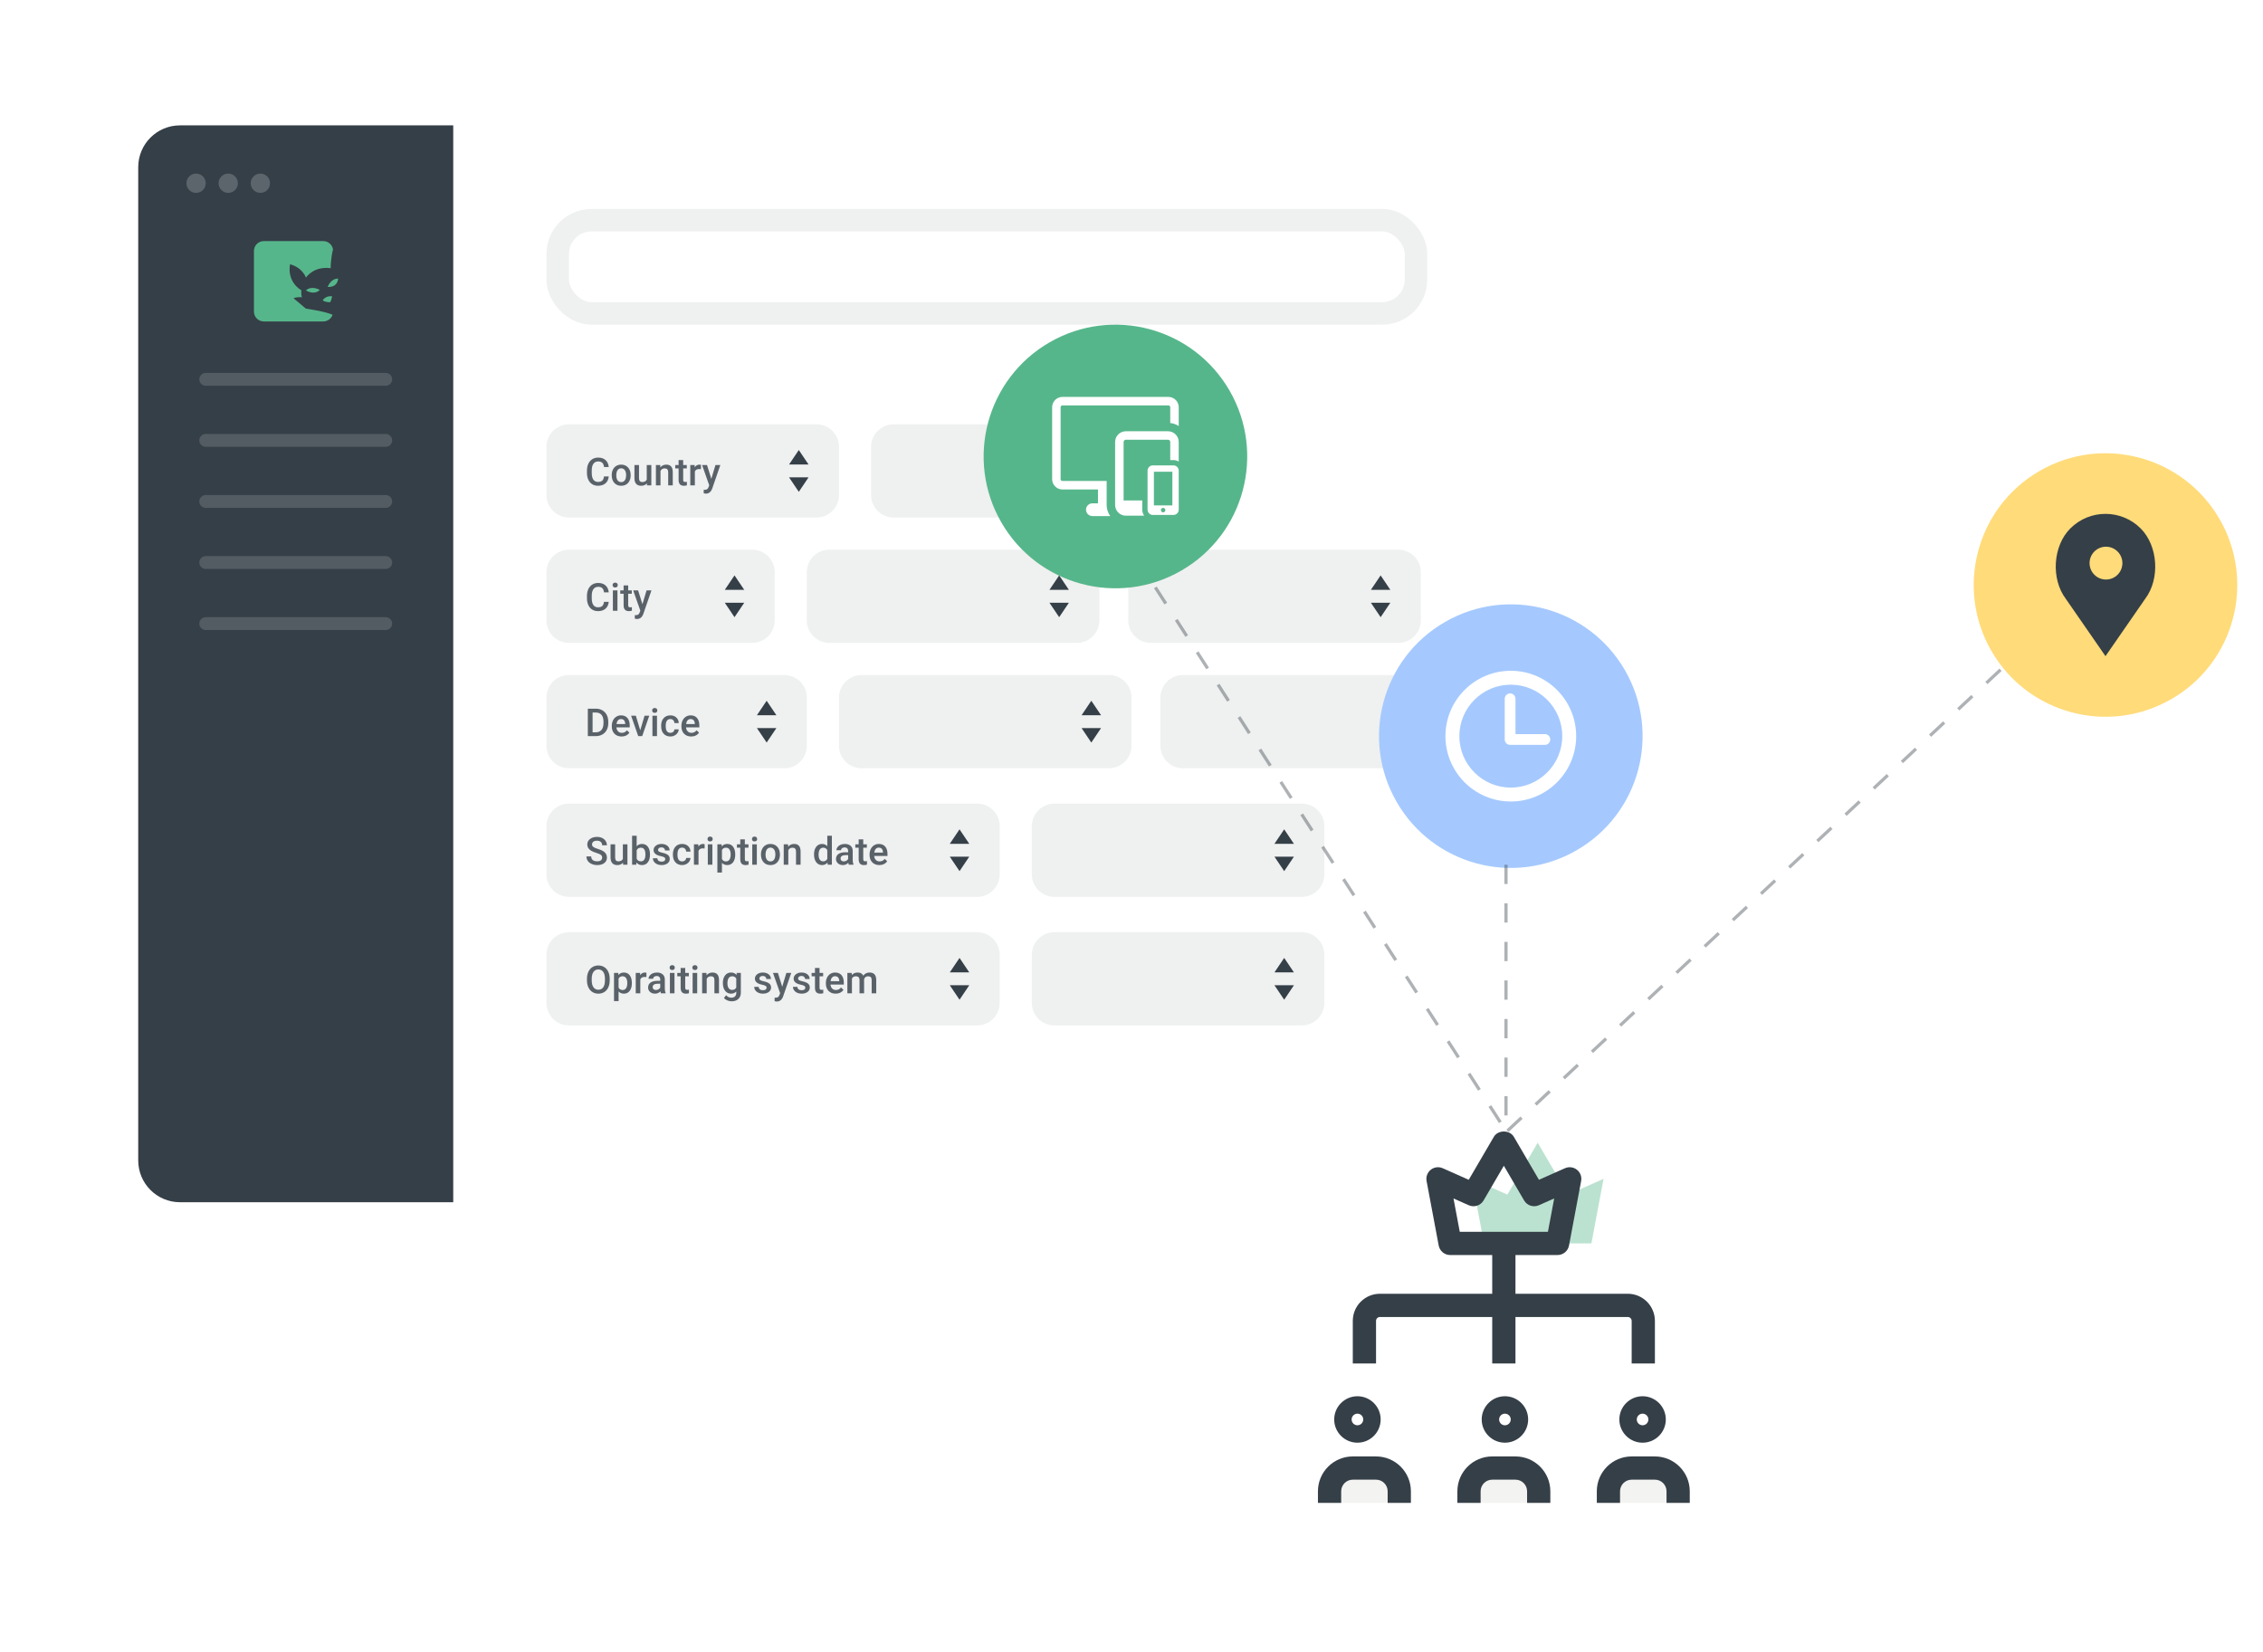<svg width="704" height="514" viewBox="0 0 704 514" fill="none" xmlns="http://www.w3.org/2000/svg">
<g filter="url(#filter0_d)">
<path d="M43 52C43 44.82 48.82 39 56 39H456C463.18 39 469 44.82 469 52V361C469 368.18 463.18 374 456 374H56C48.82 374 43 368.18 43 361V52Z" fill="white"/>
</g>
<path d="M43 52C43 44.82 48.82 39 56 39H141V374H56C48.82 374 43 368.18 43 361V52Z" fill="#353F47"/>
<path fill-rule="evenodd" clip-rule="evenodd" d="M62 118C62 116.895 62.895 116 64 116H120C121.105 116 122 116.895 122 118C122 119.105 121.105 120 120 120H64C62.895 120 62 119.105 62 118ZM62 137C62 135.895 62.895 135 64 135H120C121.105 135 122 135.895 122 137C122 138.105 121.105 139 120 139H64C62.895 139 62 138.105 62 137ZM64 154C62.895 154 62 154.895 62 156C62 157.105 62.895 158 64 158H120C121.105 158 122 157.105 122 156C122 154.895 121.105 154 120 154H64ZM62 175C62 173.895 62.895 173 64 173H120C121.105 173 122 173.895 122 175C122 176.105 121.105 177 120 177H64C62.895 177 62 176.105 62 175ZM64 192C62.895 192 62 192.895 62 194C62 195.105 62.895 196 64 196H120C121.105 196 122 195.105 122 194C122 192.895 121.105 192 120 192H64Z" fill="white" fill-opacity="0.15"/>
<path fill-rule="evenodd" clip-rule="evenodd" d="M64 57C64 58.657 62.657 60 61 60C59.343 60 58 58.657 58 57C58 55.343 59.343 54 61 54C62.657 54 64 55.343 64 57ZM74 57C74 58.657 72.657 60 71 60C69.343 60 68 58.657 68 57C68 55.343 69.343 54 71 54C72.657 54 74 55.343 74 57ZM81 60C82.657 60 84 58.657 84 57C84 55.343 82.657 54 81 54C79.343 54 78 55.343 78 57C78 58.657 79.343 60 81 60Z" fill="white" fill-opacity="0.2"/>
<rect x="177" y="72" width="260" height="22" rx="7" fill="white"/>
<rect x="173.5" y="68.5" width="267" height="29" rx="10.5" stroke="#353F47" stroke-opacity="0.08" stroke-width="7"/>
<path d="M170 139C170 135.134 173.134 132 177 132H254C257.866 132 261 135.134 261 139V154C261 157.866 257.866 161 254 161H177C173.134 161 170 157.866 170 154V139Z" fill="#353F47" fill-opacity="0.08"/>
<path d="M189.377 148.223C189.291 149.133 188.955 149.844 188.369 150.355C187.783 150.863 187.004 151.117 186.031 151.117C185.352 151.117 184.752 150.957 184.232 150.637C183.717 150.312 183.318 149.854 183.037 149.26C182.756 148.666 182.609 147.977 182.598 147.191V146.395C182.598 145.59 182.74 144.881 183.025 144.268C183.311 143.654 183.719 143.182 184.25 142.85C184.785 142.518 185.402 142.352 186.102 142.352C187.043 142.352 187.801 142.607 188.375 143.119C188.949 143.631 189.283 144.354 189.377 145.287H187.9C187.83 144.674 187.65 144.232 187.361 143.963C187.076 143.689 186.656 143.553 186.102 143.553C185.457 143.553 184.961 143.789 184.613 144.262C184.27 144.73 184.094 145.42 184.086 146.33V147.086C184.086 148.008 184.25 148.711 184.578 149.195C184.91 149.68 185.395 149.922 186.031 149.922C186.613 149.922 187.051 149.791 187.344 149.529C187.637 149.268 187.822 148.832 187.9 148.223H189.377Z" fill="#353F47" fill-opacity="0.8"/>
<path d="M190.303 147.771C190.303 147.15 190.426 146.592 190.672 146.096C190.918 145.596 191.264 145.213 191.709 144.947C192.154 144.678 192.666 144.543 193.244 144.543C194.1 144.543 194.793 144.818 195.324 145.369C195.859 145.92 196.148 146.65 196.191 147.561L196.197 147.895C196.197 148.52 196.076 149.078 195.834 149.57C195.596 150.062 195.252 150.443 194.803 150.713C194.357 150.982 193.842 151.117 193.256 151.117C192.361 151.117 191.645 150.82 191.105 150.227C190.57 149.629 190.303 148.834 190.303 147.842V147.771ZM191.727 147.895C191.727 148.547 191.861 149.059 192.131 149.43C192.4 149.797 192.775 149.98 193.256 149.98C193.736 149.98 194.109 149.793 194.375 149.418C194.645 149.043 194.779 148.494 194.779 147.771C194.779 147.131 194.641 146.623 194.363 146.248C194.09 145.873 193.717 145.686 193.244 145.686C192.779 145.686 192.41 145.871 192.137 146.242C191.863 146.609 191.727 147.16 191.727 147.895Z" fill="#353F47" fill-opacity="0.8"/>
<path d="M201.242 150.379C200.824 150.871 200.23 151.117 199.461 151.117C198.773 151.117 198.252 150.916 197.896 150.514C197.545 150.111 197.369 149.529 197.369 148.768V144.66H198.793V148.75C198.793 149.555 199.127 149.957 199.795 149.957C200.486 149.957 200.953 149.709 201.195 149.213V144.66H202.619V151H201.277L201.242 150.379Z" fill="#353F47" fill-opacity="0.8"/>
<path d="M205.391 144.66L205.432 145.393C205.9 144.826 206.516 144.543 207.277 144.543C208.598 144.543 209.27 145.299 209.293 146.811V151H207.869V146.893C207.869 146.49 207.781 146.193 207.605 146.002C207.434 145.807 207.15 145.709 206.756 145.709C206.182 145.709 205.754 145.969 205.473 146.488V151H204.049V144.66H205.391Z" fill="#353F47" fill-opacity="0.8"/>
<path d="M212.533 143.119V144.66H213.652V145.715H212.533V149.254C212.533 149.496 212.58 149.672 212.674 149.781C212.771 149.887 212.943 149.939 213.189 149.939C213.354 149.939 213.52 149.92 213.688 149.881V150.982C213.363 151.072 213.051 151.117 212.75 151.117C211.656 151.117 211.109 150.514 211.109 149.307V145.715H210.066V144.66H211.109V143.119H212.533Z" fill="#353F47" fill-opacity="0.8"/>
<path d="M218.064 145.961C217.877 145.93 217.684 145.914 217.484 145.914C216.832 145.914 216.393 146.164 216.166 146.664V151H214.742V144.66H216.102L216.137 145.369C216.48 144.818 216.957 144.543 217.566 144.543C217.77 144.543 217.938 144.57 218.07 144.625L218.064 145.961Z" fill="#353F47" fill-opacity="0.8"/>
<path d="M221.287 148.961L222.576 144.66H224.094L221.574 151.961C221.188 153.027 220.531 153.561 219.605 153.561C219.398 153.561 219.17 153.525 218.92 153.455V152.354L219.189 152.371C219.549 152.371 219.818 152.305 219.998 152.172C220.182 152.043 220.326 151.824 220.432 151.516L220.637 150.971L218.41 144.66H219.945L221.287 148.961Z" fill="#353F47" fill-opacity="0.8"/>
<path fill-rule="evenodd" clip-rule="evenodd" d="M251.531 144.5L248.5 140L245.469 144.5H251.531ZM251.531 148.5L248.5 153L245.469 148.5H251.531Z" fill="#353F47"/>
<path d="M271 139C271 135.134 274.134 132 278 132H355C358.866 132 362 135.134 362 139V154C362 157.866 358.866 161 355 161H278C274.134 161 271 157.866 271 154V139Z" fill="#353F47" fill-opacity="0.08"/>
<path fill-rule="evenodd" clip-rule="evenodd" d="M352.531 144.5L349.5 140L346.469 144.5H352.531ZM352.531 148.5L349.5 153L346.469 148.5H352.531Z" fill="#353F47"/>
<path d="M251 178C251 174.134 254.134 171 258 171H335C338.866 171 342 174.134 342 178V193C342 196.866 338.866 200 335 200H258C254.134 200 251 196.866 251 193V178Z" fill="#353F47" fill-opacity="0.08"/>
<path fill-rule="evenodd" clip-rule="evenodd" d="M332.531 183.5L329.5 179L326.469 183.5H332.531ZM332.531 187.5L329.5 192L326.469 187.5H332.531Z" fill="#353F47"/>
<path d="M261 217C261 213.134 264.134 210 268 210H345C348.866 210 352 213.134 352 217V232C352 235.866 348.866 239 345 239H268C264.134 239 261 235.866 261 232V217Z" fill="#353F47" fill-opacity="0.08"/>
<path fill-rule="evenodd" clip-rule="evenodd" d="M342.531 222.5L339.5 218L336.469 222.5H342.531ZM342.531 226.5L339.5 231L336.469 226.5H342.531Z" fill="#353F47"/>
<path d="M321 257C321 253.134 324.134 250 328 250H405C408.866 250 412 253.134 412 257V272C412 275.866 408.866 279 405 279H328C324.134 279 321 275.866 321 272V257Z" fill="#353F47" fill-opacity="0.08"/>
<path fill-rule="evenodd" clip-rule="evenodd" d="M402.531 262.5L399.5 258L396.469 262.5H402.531ZM402.531 266.5L399.5 271L396.469 266.5H402.531Z" fill="#353F47"/>
<path d="M321 297C321 293.134 324.134 290 328 290H405C408.866 290 412 293.134 412 297V312C412 315.866 408.866 319 405 319H328C324.134 319 321 315.866 321 312V297Z" fill="#353F47" fill-opacity="0.08"/>
<path fill-rule="evenodd" clip-rule="evenodd" d="M402.531 302.5L399.5 298L396.469 302.5H402.531ZM402.531 306.5L399.5 311L396.469 306.5H402.531Z" fill="#353F47"/>
<path d="M351 178C351 174.134 354.134 171 358 171H435C438.866 171 442 174.134 442 178V193C442 196.866 438.866 200 435 200H358C354.134 200 351 196.866 351 193V178Z" fill="#353F47" fill-opacity="0.08"/>
<path fill-rule="evenodd" clip-rule="evenodd" d="M432.531 183.5L429.5 179L426.469 183.5H432.531ZM432.531 187.5L429.5 192L426.469 187.5H432.531Z" fill="#353F47"/>
<path d="M361 217C361 213.134 364.134 210 368 210H445C448.866 210 452 213.134 452 217V232C452 235.866 448.866 239 445 239H368C364.134 239 361 235.866 361 232V217Z" fill="#353F47" fill-opacity="0.08"/>
<path fill-rule="evenodd" clip-rule="evenodd" d="M442.531 222.5L439.5 218L436.469 222.5H442.531ZM442.531 226.5L439.5 231L436.469 226.5H442.531Z" fill="#353F47"/>
<path d="M170 178C170 174.134 173.134 171 177 171H234C237.866 171 241 174.134 241 178V193C241 196.866 237.866 200 234 200H177C173.134 200 170 196.866 170 193V178Z" fill="#353F47" fill-opacity="0.08"/>
<path d="M189.377 187.223C189.291 188.133 188.955 188.844 188.369 189.355C187.783 189.863 187.004 190.117 186.031 190.117C185.352 190.117 184.752 189.957 184.232 189.637C183.717 189.312 183.318 188.854 183.037 188.26C182.756 187.666 182.609 186.977 182.598 186.191V185.395C182.598 184.59 182.74 183.881 183.025 183.268C183.311 182.654 183.719 182.182 184.25 181.85C184.785 181.518 185.402 181.352 186.102 181.352C187.043 181.352 187.801 181.607 188.375 182.119C188.949 182.631 189.283 183.354 189.377 184.287H187.9C187.83 183.674 187.65 183.232 187.361 182.963C187.076 182.689 186.656 182.553 186.102 182.553C185.457 182.553 184.961 182.789 184.613 183.262C184.27 183.73 184.094 184.42 184.086 185.33V186.086C184.086 187.008 184.25 187.711 184.578 188.195C184.91 188.68 185.395 188.922 186.031 188.922C186.613 188.922 187.051 188.791 187.344 188.529C187.637 188.268 187.822 187.832 187.9 187.223H189.377Z" fill="#353F47" fill-opacity="0.8"/>
<path d="M192.084 190H190.66V183.66H192.084V190ZM190.572 182.014C190.572 181.795 190.641 181.613 190.777 181.469C190.918 181.324 191.117 181.252 191.375 181.252C191.633 181.252 191.832 181.324 191.973 181.469C192.113 181.613 192.184 181.795 192.184 182.014C192.184 182.229 192.113 182.408 191.973 182.553C191.832 182.693 191.633 182.764 191.375 182.764C191.117 182.764 190.918 182.693 190.777 182.553C190.641 182.408 190.572 182.229 190.572 182.014Z" fill="#353F47" fill-opacity="0.8"/>
<path d="M195.424 182.119V183.66H196.543V184.715H195.424V188.254C195.424 188.496 195.471 188.672 195.564 188.781C195.662 188.887 195.834 188.939 196.08 188.939C196.244 188.939 196.41 188.92 196.578 188.881V189.982C196.254 190.072 195.941 190.117 195.641 190.117C194.547 190.117 194 189.514 194 188.307V184.715H192.957V183.66H194V182.119H195.424Z" fill="#353F47" fill-opacity="0.8"/>
<path d="M199.854 187.961L201.143 183.66H202.66L200.141 190.961C199.754 192.027 199.098 192.561 198.172 192.561C197.965 192.561 197.736 192.525 197.486 192.455V191.354L197.756 191.371C198.115 191.371 198.385 191.305 198.564 191.172C198.748 191.043 198.893 190.824 198.998 190.516L199.203 189.971L196.977 183.66H198.512L199.854 187.961Z" fill="#353F47" fill-opacity="0.8"/>
<path fill-rule="evenodd" clip-rule="evenodd" d="M231.531 183.5L228.5 179L225.469 183.5H231.531ZM231.531 187.5L228.5 192L225.469 187.5H231.531Z" fill="#353F47"/>
<path d="M170 217C170 213.134 173.134 210 177 210H244C247.866 210 251 213.134 251 217V232C251 235.866 247.866 239 244 239H177C173.134 239 170 235.866 170 232V217Z" fill="#353F47" fill-opacity="0.08"/>
<path d="M182.867 229V220.469H185.387C186.141 220.469 186.809 220.637 187.391 220.973C187.977 221.309 188.43 221.785 188.75 222.402C189.07 223.02 189.23 223.727 189.23 224.523V224.951C189.23 225.76 189.068 226.471 188.744 227.084C188.424 227.697 187.965 228.17 187.367 228.502C186.773 228.834 186.092 229 185.322 229H182.867ZM184.35 221.664V227.816H185.316C186.094 227.816 186.689 227.574 187.104 227.09C187.521 226.602 187.734 225.902 187.742 224.992V224.518C187.742 223.592 187.541 222.885 187.139 222.396C186.736 221.908 186.152 221.664 185.387 221.664H184.35Z" fill="#353F47" fill-opacity="0.8"/>
<path d="M193.361 229.117C192.459 229.117 191.727 228.834 191.164 228.268C190.605 227.697 190.326 226.939 190.326 225.994V225.818C190.326 225.186 190.447 224.621 190.689 224.125C190.936 223.625 191.279 223.236 191.721 222.959C192.162 222.682 192.654 222.543 193.197 222.543C194.061 222.543 194.727 222.818 195.195 223.369C195.668 223.92 195.904 224.699 195.904 225.707V226.281H191.762C191.805 226.805 191.979 227.219 192.283 227.523C192.592 227.828 192.979 227.98 193.443 227.98C194.096 227.98 194.627 227.717 195.037 227.189L195.805 227.922C195.551 228.301 195.211 228.596 194.785 228.807C194.363 229.014 193.889 229.117 193.361 229.117ZM193.191 223.686C192.801 223.686 192.484 223.822 192.242 224.096C192.004 224.369 191.852 224.75 191.785 225.238H194.498V225.133C194.467 224.656 194.34 224.297 194.117 224.055C193.895 223.809 193.586 223.686 193.191 223.686Z" fill="#353F47" fill-opacity="0.8"/>
<path d="M199.168 227.195L200.51 222.66H201.98L199.783 229H198.547L196.332 222.66H197.809L199.168 227.195Z" fill="#353F47" fill-opacity="0.8"/>
<path d="M204.389 229H202.965V222.66H204.389V229ZM202.877 221.014C202.877 220.795 202.945 220.613 203.082 220.469C203.223 220.324 203.422 220.252 203.68 220.252C203.938 220.252 204.137 220.324 204.277 220.469C204.418 220.613 204.488 220.795 204.488 221.014C204.488 221.229 204.418 221.408 204.277 221.553C204.137 221.693 203.938 221.764 203.68 221.764C203.422 221.764 203.223 221.693 203.082 221.553C202.945 221.408 202.877 221.229 202.877 221.014Z" fill="#353F47" fill-opacity="0.8"/>
<path d="M208.549 227.98C208.904 227.98 209.199 227.877 209.434 227.67C209.668 227.463 209.793 227.207 209.809 226.902H211.15C211.135 227.297 211.012 227.666 210.781 228.01C210.551 228.35 210.238 228.619 209.844 228.818C209.449 229.018 209.023 229.117 208.566 229.117C207.68 229.117 206.977 228.83 206.457 228.256C205.938 227.682 205.678 226.889 205.678 225.877V225.73C205.678 224.766 205.936 223.994 206.451 223.416C206.967 222.834 207.67 222.543 208.561 222.543C209.314 222.543 209.928 222.764 210.4 223.205C210.877 223.643 211.127 224.219 211.15 224.934H209.809C209.793 224.57 209.668 224.271 209.434 224.037C209.203 223.803 208.908 223.686 208.549 223.686C208.088 223.686 207.732 223.854 207.482 224.189C207.232 224.521 207.105 225.027 207.102 225.707V225.936C207.102 226.623 207.225 227.137 207.471 227.477C207.721 227.812 208.08 227.98 208.549 227.98Z" fill="#353F47" fill-opacity="0.8"/>
<path d="M215.018 229.117C214.115 229.117 213.383 228.834 212.82 228.268C212.262 227.697 211.982 226.939 211.982 225.994V225.818C211.982 225.186 212.104 224.621 212.346 224.125C212.592 223.625 212.936 223.236 213.377 222.959C213.818 222.682 214.311 222.543 214.854 222.543C215.717 222.543 216.383 222.818 216.852 223.369C217.324 223.92 217.561 224.699 217.561 225.707V226.281H213.418C213.461 226.805 213.635 227.219 213.939 227.523C214.248 227.828 214.635 227.98 215.1 227.98C215.752 227.98 216.283 227.717 216.693 227.189L217.461 227.922C217.207 228.301 216.867 228.596 216.441 228.807C216.02 229.014 215.545 229.117 215.018 229.117ZM214.848 223.686C214.457 223.686 214.141 223.822 213.898 224.096C213.66 224.369 213.508 224.75 213.441 225.238H216.154V225.133C216.123 224.656 215.996 224.297 215.773 224.055C215.551 223.809 215.242 223.686 214.848 223.686Z" fill="#353F47" fill-opacity="0.8"/>
<path fill-rule="evenodd" clip-rule="evenodd" d="M241.531 222.5L238.5 218L235.469 222.5H241.531ZM241.531 226.5L238.5 231L235.469 226.5H241.531Z" fill="#353F47"/>
<path d="M170 257C170 253.134 173.134 250 177 250H304C307.866 250 311 253.134 311 257V272C311 275.866 307.866 279 304 279H177C173.134 279 170 275.866 170 272V257Z" fill="#353F47" fill-opacity="0.08"/>
<path d="M187.326 266.803C187.326 266.428 187.193 266.139 186.928 265.936C186.666 265.732 186.191 265.527 185.504 265.32C184.816 265.113 184.27 264.883 183.863 264.629C183.086 264.141 182.697 263.504 182.697 262.719C182.697 262.031 182.977 261.465 183.535 261.02C184.098 260.574 184.826 260.352 185.721 260.352C186.314 260.352 186.844 260.461 187.309 260.68C187.773 260.898 188.139 261.211 188.404 261.617C188.67 262.02 188.803 262.467 188.803 262.959H187.326C187.326 262.514 187.186 262.166 186.904 261.916C186.627 261.662 186.229 261.535 185.709 261.535C185.225 261.535 184.848 261.639 184.578 261.846C184.312 262.053 184.18 262.342 184.18 262.713C184.18 263.025 184.324 263.287 184.613 263.498C184.902 263.705 185.379 263.908 186.043 264.107C186.707 264.303 187.24 264.527 187.643 264.781C188.045 265.031 188.34 265.32 188.527 265.648C188.715 265.973 188.809 266.354 188.809 266.791C188.809 267.502 188.535 268.068 187.988 268.49C187.445 268.908 186.707 269.117 185.773 269.117C185.156 269.117 184.588 269.004 184.068 268.777C183.553 268.547 183.15 268.23 182.861 267.828C182.576 267.426 182.434 266.957 182.434 266.422H183.916C183.916 266.906 184.076 267.281 184.396 267.547C184.717 267.812 185.176 267.945 185.773 267.945C186.289 267.945 186.676 267.842 186.934 267.635C187.195 267.424 187.326 267.146 187.326 266.803Z" fill="#353F47" fill-opacity="0.8"/>
<path d="M193.812 268.379C193.395 268.871 192.801 269.117 192.031 269.117C191.344 269.117 190.822 268.916 190.467 268.514C190.115 268.111 189.939 267.529 189.939 266.768V262.66H191.363V266.75C191.363 267.555 191.697 267.957 192.365 267.957C193.057 267.957 193.523 267.709 193.766 267.213V262.66H195.189V269H193.848L193.812 268.379Z" fill="#353F47" fill-opacity="0.8"/>
<path d="M202.203 265.895C202.203 266.879 201.982 267.662 201.541 268.244C201.104 268.826 200.5 269.117 199.73 269.117C198.988 269.117 198.41 268.85 197.996 268.314L197.926 269H196.637V260H198.061V263.27C198.471 262.785 199.023 262.543 199.719 262.543C200.492 262.543 201.1 262.83 201.541 263.404C201.982 263.979 202.203 264.781 202.203 265.812V265.895ZM200.779 265.771C200.779 265.084 200.658 264.568 200.416 264.225C200.174 263.881 199.822 263.709 199.361 263.709C198.744 263.709 198.311 263.979 198.061 264.518V267.131C198.314 267.682 198.752 267.957 199.373 267.957C199.818 267.957 200.162 267.791 200.404 267.459C200.646 267.127 200.771 266.625 200.779 265.953V265.771Z" fill="#353F47" fill-opacity="0.8"/>
<path d="M206.955 267.277C206.955 267.023 206.85 266.83 206.639 266.697C206.432 266.564 206.086 266.447 205.602 266.346C205.117 266.244 204.713 266.115 204.389 265.959C203.678 265.615 203.322 265.117 203.322 264.465C203.322 263.918 203.553 263.461 204.014 263.094C204.475 262.727 205.061 262.543 205.771 262.543C206.529 262.543 207.141 262.73 207.605 263.105C208.074 263.48 208.309 263.967 208.309 264.564H206.885C206.885 264.291 206.783 264.064 206.58 263.885C206.377 263.701 206.107 263.609 205.771 263.609C205.459 263.609 205.203 263.682 205.004 263.826C204.809 263.971 204.711 264.164 204.711 264.406C204.711 264.625 204.803 264.795 204.986 264.916C205.17 265.037 205.541 265.16 206.1 265.285C206.658 265.406 207.096 265.553 207.412 265.725C207.732 265.893 207.969 266.096 208.121 266.334C208.277 266.572 208.355 266.861 208.355 267.201C208.355 267.771 208.119 268.234 207.646 268.59C207.174 268.941 206.555 269.117 205.789 269.117C205.27 269.117 204.807 269.023 204.4 268.836C203.994 268.648 203.678 268.391 203.451 268.062C203.225 267.734 203.111 267.381 203.111 267.002H204.494C204.514 267.338 204.641 267.598 204.875 267.781C205.109 267.961 205.42 268.051 205.807 268.051C206.182 268.051 206.467 267.98 206.662 267.84C206.857 267.695 206.955 267.508 206.955 267.277Z" fill="#353F47" fill-opacity="0.8"/>
<path d="M212.205 267.98C212.561 267.98 212.855 267.877 213.09 267.67C213.324 267.463 213.449 267.207 213.465 266.902H214.807C214.791 267.297 214.668 267.666 214.438 268.01C214.207 268.35 213.895 268.619 213.5 268.818C213.105 269.018 212.68 269.117 212.223 269.117C211.336 269.117 210.633 268.83 210.113 268.256C209.594 267.682 209.334 266.889 209.334 265.877V265.73C209.334 264.766 209.592 263.994 210.107 263.416C210.623 262.834 211.326 262.543 212.217 262.543C212.971 262.543 213.584 262.764 214.057 263.205C214.533 263.643 214.783 264.219 214.807 264.934H213.465C213.449 264.57 213.324 264.271 213.09 264.037C212.859 263.803 212.564 263.686 212.205 263.686C211.744 263.686 211.389 263.854 211.139 264.189C210.889 264.521 210.762 265.027 210.758 265.707V265.936C210.758 266.623 210.881 267.137 211.127 267.477C211.377 267.812 211.736 267.98 212.205 267.98Z" fill="#353F47" fill-opacity="0.8"/>
<path d="M219.201 263.961C219.014 263.93 218.82 263.914 218.621 263.914C217.969 263.914 217.529 264.164 217.303 264.664V269H215.879V262.66H217.238L217.273 263.369C217.617 262.818 218.094 262.543 218.703 262.543C218.906 262.543 219.074 262.57 219.207 262.625L219.201 263.961Z" fill="#353F47" fill-opacity="0.8"/>
<path d="M221.615 269H220.191V262.66H221.615V269ZM220.104 261.014C220.104 260.795 220.172 260.613 220.309 260.469C220.449 260.324 220.648 260.252 220.906 260.252C221.164 260.252 221.363 260.324 221.504 260.469C221.645 260.613 221.715 260.795 221.715 261.014C221.715 261.229 221.645 261.408 221.504 261.553C221.363 261.693 221.164 261.764 220.906 261.764C220.648 261.764 220.449 261.693 220.309 261.553C220.172 261.408 220.104 261.229 220.104 261.014Z" fill="#353F47" fill-opacity="0.8"/>
<path d="M228.723 265.895C228.723 266.875 228.5 267.658 228.055 268.244C227.609 268.826 227.012 269.117 226.262 269.117C225.566 269.117 225.01 268.889 224.592 268.432V271.438H223.168V262.66H224.48L224.539 263.305C224.957 262.797 225.525 262.543 226.244 262.543C227.018 262.543 227.623 262.832 228.061 263.41C228.502 263.984 228.723 264.783 228.723 265.807V265.895ZM227.305 265.771C227.305 265.139 227.178 264.637 226.924 264.266C226.674 263.895 226.314 263.709 225.846 263.709C225.264 263.709 224.846 263.949 224.592 264.43V267.242C224.85 267.734 225.271 267.98 225.857 267.98C226.311 267.98 226.664 267.799 226.918 267.436C227.176 267.068 227.305 266.514 227.305 265.771Z" fill="#353F47" fill-opacity="0.8"/>
<path d="M231.717 261.119V262.66H232.836V263.715H231.717V267.254C231.717 267.496 231.764 267.672 231.857 267.781C231.955 267.887 232.127 267.939 232.373 267.939C232.537 267.939 232.703 267.92 232.871 267.881V268.982C232.547 269.072 232.234 269.117 231.934 269.117C230.84 269.117 230.293 268.514 230.293 267.307V263.715H229.25V262.66H230.293V261.119H231.717Z" fill="#353F47" fill-opacity="0.8"/>
<path d="M235.443 269H234.02V262.66H235.443V269ZM233.932 261.014C233.932 260.795 234 260.613 234.137 260.469C234.277 260.324 234.477 260.252 234.734 260.252C234.992 260.252 235.191 260.324 235.332 260.469C235.473 260.613 235.543 260.795 235.543 261.014C235.543 261.229 235.473 261.408 235.332 261.553C235.191 261.693 234.992 261.764 234.734 261.764C234.477 261.764 234.277 261.693 234.137 261.553C234 261.408 233.932 261.229 233.932 261.014Z" fill="#353F47" fill-opacity="0.8"/>
<path d="M236.732 265.771C236.732 265.15 236.855 264.592 237.102 264.096C237.348 263.596 237.693 263.213 238.139 262.947C238.584 262.678 239.096 262.543 239.674 262.543C240.529 262.543 241.223 262.818 241.754 263.369C242.289 263.92 242.578 264.65 242.621 265.561L242.627 265.895C242.627 266.52 242.506 267.078 242.264 267.57C242.025 268.062 241.682 268.443 241.232 268.713C240.787 268.982 240.271 269.117 239.686 269.117C238.791 269.117 238.074 268.82 237.535 268.227C237 267.629 236.732 266.834 236.732 265.842V265.771ZM238.156 265.895C238.156 266.547 238.291 267.059 238.561 267.43C238.83 267.797 239.205 267.98 239.686 267.98C240.166 267.98 240.539 267.793 240.805 267.418C241.074 267.043 241.209 266.494 241.209 265.771C241.209 265.131 241.07 264.623 240.793 264.248C240.52 263.873 240.146 263.686 239.674 263.686C239.209 263.686 238.84 263.871 238.566 264.242C238.293 264.609 238.156 265.16 238.156 265.895Z" fill="#353F47" fill-opacity="0.8"/>
<path d="M245.152 262.66L245.193 263.393C245.662 262.826 246.277 262.543 247.039 262.543C248.359 262.543 249.031 263.299 249.055 264.811V269H247.631V264.893C247.631 264.49 247.543 264.193 247.367 264.002C247.195 263.807 246.912 263.709 246.518 263.709C245.943 263.709 245.516 263.969 245.234 264.488V269H243.811V262.66H245.152Z" fill="#353F47" fill-opacity="0.8"/>
<path d="M253.232 265.783C253.232 264.807 253.459 264.023 253.912 263.434C254.365 262.84 254.973 262.543 255.734 262.543C256.406 262.543 256.949 262.777 257.363 263.246V260H258.787V269H257.498L257.428 268.344C257.002 268.859 256.434 269.117 255.723 269.117C254.98 269.117 254.379 268.818 253.918 268.221C253.461 267.623 253.232 266.811 253.232 265.783ZM254.656 265.906C254.656 266.551 254.779 267.055 255.025 267.418C255.275 267.777 255.629 267.957 256.086 267.957C256.668 267.957 257.094 267.697 257.363 267.178V264.471C257.102 263.963 256.68 263.709 256.098 263.709C255.637 263.709 255.281 263.893 255.031 264.26C254.781 264.623 254.656 265.172 254.656 265.906Z" fill="#353F47" fill-opacity="0.8"/>
<path d="M264.061 269C263.998 268.879 263.943 268.682 263.896 268.408C263.443 268.881 262.889 269.117 262.232 269.117C261.596 269.117 261.076 268.936 260.674 268.572C260.271 268.209 260.07 267.76 260.07 267.225C260.07 266.549 260.32 266.031 260.82 265.672C261.324 265.309 262.043 265.127 262.977 265.127H263.85V264.711C263.85 264.383 263.758 264.121 263.574 263.926C263.391 263.727 263.111 263.627 262.736 263.627C262.412 263.627 262.146 263.709 261.939 263.873C261.732 264.033 261.629 264.238 261.629 264.488H260.205C260.205 264.141 260.32 263.816 260.551 263.516C260.781 263.211 261.094 262.973 261.488 262.801C261.887 262.629 262.33 262.543 262.818 262.543C263.561 262.543 264.152 262.73 264.594 263.105C265.035 263.477 265.262 264 265.273 264.676V267.535C265.273 268.105 265.354 268.561 265.514 268.9V269H264.061ZM262.496 267.975C262.777 267.975 263.041 267.906 263.287 267.77C263.537 267.633 263.725 267.449 263.85 267.219V266.023H263.082C262.555 266.023 262.158 266.115 261.893 266.299C261.627 266.482 261.494 266.742 261.494 267.078C261.494 267.352 261.584 267.57 261.764 267.734C261.947 267.895 262.191 267.975 262.496 267.975Z" fill="#353F47" fill-opacity="0.8"/>
<path d="M268.549 261.119V262.66H269.668V263.715H268.549V267.254C268.549 267.496 268.596 267.672 268.689 267.781C268.787 267.887 268.959 267.939 269.205 267.939C269.369 267.939 269.535 267.92 269.703 267.881V268.982C269.379 269.072 269.066 269.117 268.766 269.117C267.672 269.117 267.125 268.514 267.125 267.307V263.715H266.082V262.66H267.125V261.119H268.549Z" fill="#353F47" fill-opacity="0.8"/>
<path d="M273.553 269.117C272.65 269.117 271.918 268.834 271.355 268.268C270.797 267.697 270.518 266.939 270.518 265.994V265.818C270.518 265.186 270.639 264.621 270.881 264.125C271.127 263.625 271.471 263.236 271.912 262.959C272.354 262.682 272.846 262.543 273.389 262.543C274.252 262.543 274.918 262.818 275.387 263.369C275.859 263.92 276.096 264.699 276.096 265.707V266.281H271.953C271.996 266.805 272.17 267.219 272.475 267.523C272.783 267.828 273.17 267.98 273.635 267.98C274.287 267.98 274.818 267.717 275.229 267.189L275.996 267.922C275.742 268.301 275.402 268.596 274.977 268.807C274.555 269.014 274.08 269.117 273.553 269.117ZM273.383 263.686C272.992 263.686 272.676 263.822 272.434 264.096C272.195 264.369 272.043 264.75 271.977 265.238H274.689V265.133C274.658 264.656 274.531 264.297 274.309 264.055C274.086 263.809 273.777 263.686 273.383 263.686Z" fill="#353F47" fill-opacity="0.8"/>
<path fill-rule="evenodd" clip-rule="evenodd" d="M301.531 262.5L298.5 258L295.469 262.5H301.531ZM301.531 266.5L298.5 271L295.469 266.5H301.531Z" fill="#353F47"/>
<path d="M170 297C170 293.134 173.134 290 177 290H304C307.866 290 311 293.134 311 297V312C311 315.866 307.866 319 304 319H177C173.134 319 170 315.866 170 312V297Z" fill="#353F47" fill-opacity="0.08"/>
<path d="M189.676 304.957C189.676 305.793 189.531 306.527 189.242 307.16C188.953 307.789 188.539 308.273 188 308.613C187.465 308.949 186.848 309.117 186.148 309.117C185.457 309.117 184.84 308.949 184.297 308.613C183.758 308.273 183.34 307.791 183.043 307.166C182.75 306.541 182.602 305.82 182.598 305.004V304.523C182.598 303.691 182.744 302.957 183.037 302.32C183.334 301.684 183.75 301.197 184.285 300.861C184.824 300.521 185.441 300.352 186.137 300.352C186.832 300.352 187.447 300.52 187.982 300.855C188.521 301.188 188.938 301.668 189.23 302.297C189.523 302.922 189.672 303.65 189.676 304.482V304.957ZM188.193 304.512C188.193 303.566 188.014 302.842 187.654 302.338C187.299 301.834 186.793 301.582 186.137 301.582C185.496 301.582 184.994 301.834 184.631 302.338C184.271 302.838 184.088 303.547 184.08 304.465V304.957C184.08 305.895 184.262 306.619 184.625 307.131C184.992 307.643 185.5 307.898 186.148 307.898C186.805 307.898 187.309 307.648 187.66 307.148C188.016 306.648 188.193 305.918 188.193 304.957V304.512Z" fill="#353F47" fill-opacity="0.8"/>
<path d="M196.566 305.895C196.566 306.875 196.344 307.658 195.898 308.244C195.453 308.826 194.855 309.117 194.105 309.117C193.41 309.117 192.854 308.889 192.436 308.432V311.438H191.012V302.66H192.324L192.383 303.305C192.801 302.797 193.369 302.543 194.088 302.543C194.861 302.543 195.467 302.832 195.904 303.41C196.346 303.984 196.566 304.783 196.566 305.807V305.895ZM195.148 305.771C195.148 305.139 195.021 304.637 194.768 304.266C194.518 303.895 194.158 303.709 193.689 303.709C193.107 303.709 192.689 303.949 192.436 304.43V307.242C192.693 307.734 193.115 307.98 193.701 307.98C194.154 307.98 194.508 307.799 194.762 307.436C195.02 307.068 195.148 306.514 195.148 305.771Z" fill="#353F47" fill-opacity="0.8"/>
<path d="M201.096 303.961C200.908 303.93 200.715 303.914 200.516 303.914C199.863 303.914 199.424 304.164 199.197 304.664V309H197.773V302.66H199.133L199.168 303.369C199.512 302.818 199.988 302.543 200.598 302.543C200.801 302.543 200.969 302.57 201.102 302.625L201.096 303.961Z" fill="#353F47" fill-opacity="0.8"/>
<path d="M205.607 309C205.545 308.879 205.49 308.682 205.443 308.408C204.99 308.881 204.436 309.117 203.779 309.117C203.143 309.117 202.623 308.936 202.221 308.572C201.818 308.209 201.617 307.76 201.617 307.225C201.617 306.549 201.867 306.031 202.367 305.672C202.871 305.309 203.59 305.127 204.523 305.127H205.396V304.711C205.396 304.383 205.305 304.121 205.121 303.926C204.938 303.727 204.658 303.627 204.283 303.627C203.959 303.627 203.693 303.709 203.486 303.873C203.279 304.033 203.176 304.238 203.176 304.488H201.752C201.752 304.141 201.867 303.816 202.098 303.516C202.328 303.211 202.641 302.973 203.035 302.801C203.434 302.629 203.877 302.543 204.365 302.543C205.107 302.543 205.699 302.73 206.141 303.105C206.582 303.477 206.809 304 206.82 304.676V307.535C206.82 308.105 206.9 308.561 207.061 308.9V309H205.607ZM204.043 307.975C204.324 307.975 204.588 307.906 204.834 307.77C205.084 307.633 205.271 307.449 205.396 307.219V306.023H204.629C204.102 306.023 203.705 306.115 203.439 306.299C203.174 306.482 203.041 306.742 203.041 307.078C203.041 307.352 203.131 307.57 203.311 307.734C203.494 307.895 203.738 307.975 204.043 307.975Z" fill="#353F47" fill-opacity="0.8"/>
<path d="M209.826 309H208.402V302.66H209.826V309ZM208.314 301.014C208.314 300.795 208.383 300.613 208.52 300.469C208.66 300.324 208.859 300.252 209.117 300.252C209.375 300.252 209.574 300.324 209.715 300.469C209.855 300.613 209.926 300.795 209.926 301.014C209.926 301.229 209.855 301.408 209.715 301.553C209.574 301.693 209.375 301.764 209.117 301.764C208.859 301.764 208.66 301.693 208.52 301.553C208.383 301.408 208.314 301.229 208.314 301.014Z" fill="#353F47" fill-opacity="0.8"/>
<path d="M213.166 301.119V302.66H214.285V303.715H213.166V307.254C213.166 307.496 213.213 307.672 213.307 307.781C213.404 307.887 213.576 307.939 213.822 307.939C213.986 307.939 214.152 307.92 214.32 307.881V308.982C213.996 309.072 213.684 309.117 213.383 309.117C212.289 309.117 211.742 308.514 211.742 307.307V303.715H210.699V302.66H211.742V301.119H213.166Z" fill="#353F47" fill-opacity="0.8"/>
<path d="M216.893 309H215.469V302.66H216.893V309ZM215.381 301.014C215.381 300.795 215.449 300.613 215.586 300.469C215.727 300.324 215.926 300.252 216.184 300.252C216.441 300.252 216.641 300.324 216.781 300.469C216.922 300.613 216.992 300.795 216.992 301.014C216.992 301.229 216.922 301.408 216.781 301.553C216.641 301.693 216.441 301.764 216.184 301.764C215.926 301.764 215.727 301.693 215.586 301.553C215.449 301.408 215.381 301.229 215.381 301.014Z" fill="#353F47" fill-opacity="0.8"/>
<path d="M219.77 302.66L219.811 303.393C220.279 302.826 220.895 302.543 221.656 302.543C222.977 302.543 223.648 303.299 223.672 304.811V309H222.248V304.893C222.248 304.49 222.16 304.193 221.984 304.002C221.812 303.807 221.529 303.709 221.135 303.709C220.561 303.709 220.133 303.969 219.852 304.488V309H218.428V302.66H219.77Z" fill="#353F47" fill-opacity="0.8"/>
<path d="M224.879 305.783C224.879 304.799 225.109 304.014 225.57 303.428C226.035 302.838 226.65 302.543 227.416 302.543C228.139 302.543 228.707 302.795 229.121 303.299L229.186 302.66H230.469V308.807C230.469 309.639 230.209 310.295 229.689 310.775C229.174 311.256 228.477 311.496 227.598 311.496C227.133 311.496 226.678 311.398 226.232 311.203C225.791 311.012 225.455 310.76 225.225 310.447L225.898 309.592C226.336 310.111 226.875 310.371 227.516 310.371C227.988 310.371 228.361 310.242 228.635 309.984C228.908 309.73 229.045 309.355 229.045 308.859V308.432C228.635 308.889 228.088 309.117 227.404 309.117C226.662 309.117 226.055 308.822 225.582 308.232C225.113 307.643 224.879 306.826 224.879 305.783ZM226.297 305.906C226.297 306.543 226.426 307.045 226.684 307.412C226.945 307.775 227.307 307.957 227.768 307.957C228.342 307.957 228.768 307.711 229.045 307.219V304.43C228.775 303.949 228.354 303.709 227.779 303.709C227.311 303.709 226.945 303.895 226.684 304.266C226.426 304.637 226.297 305.184 226.297 305.906Z" fill="#353F47" fill-opacity="0.8"/>
<path d="M238.479 307.277C238.479 307.023 238.373 306.83 238.162 306.697C237.955 306.564 237.609 306.447 237.125 306.346C236.641 306.244 236.236 306.115 235.912 305.959C235.201 305.615 234.846 305.117 234.846 304.465C234.846 303.918 235.076 303.461 235.537 303.094C235.998 302.727 236.584 302.543 237.295 302.543C238.053 302.543 238.664 302.73 239.129 303.105C239.598 303.48 239.832 303.967 239.832 304.564H238.408C238.408 304.291 238.307 304.064 238.104 303.885C237.9 303.701 237.631 303.609 237.295 303.609C236.982 303.609 236.727 303.682 236.527 303.826C236.332 303.971 236.234 304.164 236.234 304.406C236.234 304.625 236.326 304.795 236.51 304.916C236.693 305.037 237.064 305.16 237.623 305.285C238.182 305.406 238.619 305.553 238.936 305.725C239.256 305.893 239.492 306.096 239.645 306.334C239.801 306.572 239.879 306.861 239.879 307.201C239.879 307.771 239.643 308.234 239.17 308.59C238.697 308.941 238.078 309.117 237.312 309.117C236.793 309.117 236.33 309.023 235.924 308.836C235.518 308.648 235.201 308.391 234.975 308.062C234.748 307.734 234.635 307.381 234.635 307.002H236.018C236.037 307.338 236.164 307.598 236.398 307.781C236.633 307.961 236.943 308.051 237.33 308.051C237.705 308.051 237.99 307.98 238.186 307.84C238.381 307.695 238.479 307.508 238.479 307.277Z" fill="#353F47" fill-opacity="0.8"/>
<path d="M243.342 306.961L244.631 302.66H246.148L243.629 309.961C243.242 311.027 242.586 311.561 241.66 311.561C241.453 311.561 241.225 311.525 240.975 311.455V310.354L241.244 310.371C241.604 310.371 241.873 310.305 242.053 310.172C242.236 310.043 242.381 309.824 242.486 309.516L242.691 308.971L240.465 302.66H242L243.342 306.961Z" fill="#353F47" fill-opacity="0.8"/>
<path d="M250.525 307.277C250.525 307.023 250.42 306.83 250.209 306.697C250.002 306.564 249.656 306.447 249.172 306.346C248.688 306.244 248.283 306.115 247.959 305.959C247.248 305.615 246.893 305.117 246.893 304.465C246.893 303.918 247.123 303.461 247.584 303.094C248.045 302.727 248.631 302.543 249.342 302.543C250.1 302.543 250.711 302.73 251.176 303.105C251.645 303.48 251.879 303.967 251.879 304.564H250.455C250.455 304.291 250.354 304.064 250.15 303.885C249.947 303.701 249.678 303.609 249.342 303.609C249.029 303.609 248.773 303.682 248.574 303.826C248.379 303.971 248.281 304.164 248.281 304.406C248.281 304.625 248.373 304.795 248.557 304.916C248.74 305.037 249.111 305.16 249.67 305.285C250.229 305.406 250.666 305.553 250.982 305.725C251.303 305.893 251.539 306.096 251.691 306.334C251.848 306.572 251.926 306.861 251.926 307.201C251.926 307.771 251.689 308.234 251.217 308.59C250.744 308.941 250.125 309.117 249.359 309.117C248.84 309.117 248.377 309.023 247.971 308.836C247.564 308.648 247.248 308.391 247.021 308.062C246.795 307.734 246.682 307.381 246.682 307.002H248.064C248.084 307.338 248.211 307.598 248.445 307.781C248.68 307.961 248.99 308.051 249.377 308.051C249.752 308.051 250.037 307.98 250.232 307.84C250.428 307.695 250.525 307.508 250.525 307.277Z" fill="#353F47" fill-opacity="0.8"/>
<path d="M254.955 301.119V302.66H256.074V303.715H254.955V307.254C254.955 307.496 255.002 307.672 255.096 307.781C255.193 307.887 255.365 307.939 255.611 307.939C255.775 307.939 255.941 307.92 256.109 307.881V308.982C255.785 309.072 255.473 309.117 255.172 309.117C254.078 309.117 253.531 308.514 253.531 307.307V303.715H252.488V302.66H253.531V301.119H254.955Z" fill="#353F47" fill-opacity="0.8"/>
<path d="M259.959 309.117C259.057 309.117 258.324 308.834 257.762 308.268C257.203 307.697 256.924 306.939 256.924 305.994V305.818C256.924 305.186 257.045 304.621 257.287 304.125C257.533 303.625 257.877 303.236 258.318 302.959C258.76 302.682 259.252 302.543 259.795 302.543C260.658 302.543 261.324 302.818 261.793 303.369C262.266 303.92 262.502 304.699 262.502 305.707V306.281H258.359C258.402 306.805 258.576 307.219 258.881 307.523C259.189 307.828 259.576 307.98 260.041 307.98C260.693 307.98 261.225 307.717 261.635 307.189L262.402 307.922C262.148 308.301 261.809 308.596 261.383 308.807C260.961 309.014 260.486 309.117 259.959 309.117ZM259.789 303.686C259.398 303.686 259.082 303.822 258.84 304.096C258.602 304.369 258.449 304.75 258.383 305.238H261.096V305.133C261.064 304.656 260.938 304.297 260.715 304.055C260.492 303.809 260.184 303.686 259.789 303.686Z" fill="#353F47" fill-opacity="0.8"/>
<path d="M264.951 302.66L264.992 303.322C265.438 302.803 266.047 302.543 266.82 302.543C267.668 302.543 268.248 302.867 268.561 303.516C269.021 302.867 269.67 302.543 270.506 302.543C271.205 302.543 271.725 302.736 272.064 303.123C272.408 303.51 272.584 304.08 272.592 304.834V309H271.168V304.875C271.168 304.473 271.08 304.178 270.904 303.99C270.729 303.803 270.438 303.709 270.031 303.709C269.707 303.709 269.441 303.797 269.234 303.973C269.031 304.145 268.889 304.371 268.807 304.652L268.812 309H267.389V304.828C267.369 304.082 266.988 303.709 266.246 303.709C265.676 303.709 265.271 303.941 265.033 304.406V309H263.609V302.66H264.951Z" fill="#353F47" fill-opacity="0.8"/>
<path fill-rule="evenodd" clip-rule="evenodd" d="M301.531 302.5L298.5 298L295.469 302.5H301.531ZM301.531 306.5L298.5 311L295.469 306.5H301.531Z" fill="#353F47"/>
<path fill-rule="evenodd" clip-rule="evenodd" d="M100.556 75C102.074 75.001 103.364 76.104 103.596 77.599C103.443 78.177 102.894 80.452 102.865 83.436C102.865 83.436 98.136 82.48 95.167 86.35C95.167 86.35 94.178 83.278 90.24 82.209C90.24 82.209 88.967 87.342 93.781 90.337C93.781 90.337 93.559 91.397 93.935 92.485L93.903 92.481C93.675 92.454 92.264 92.312 91.318 92.791L91.339 92.809C91.52 92.962 92.842 94.073 94.311 95.299L94.652 95.583C94.823 95.726 94.995 95.869 95.167 96.012C95.167 96.012 101.141 96.844 103.467 97.925C103.041 99.166 101.872 99.999 100.556 100H82.079C80.379 100 79 98.627 79 96.933V78.067C79 76.373 80.379 75 82.079 75H100.556ZM103.327 92.178C103.327 92.178 103.089 93.456 102.711 94.018L102.63 94.019C102.284 94.016 100.922 93.968 100.402 93.405C100.402 93.405 101.261 91.896 103.327 92.178ZM99.478 90.184C97.871 91.865 95.54 90.562 95.207 90.362L95.172 90.34C95.169 90.338 95.167 90.337 95.167 90.337C96.995 88.71 99.478 90.184 99.478 90.184ZM105.175 86.656L105.175 86.674C105.174 86.906 105.084 89.398 101.942 89.264C101.942 89.264 102.773 86.692 105.175 86.656Z" fill="#56B68B"/>
<path d="M435.303 467.54V463.925C435.303 459.936 432.063 456.696 428.073 456.696H420.844C416.854 456.696 413.614 459.936 413.614 463.925V467.54H435.303Z" fill="#F3F3F1"/>
<path d="M522.056 467.54V463.925C522.056 459.936 518.817 456.696 514.827 456.696H507.597C503.608 456.696 500.368 459.936 500.368 463.925V467.54H522.056Z" fill="#F3F3F1"/>
<path d="M478.679 467.54V463.925C478.679 459.936 475.44 456.696 471.45 456.696H464.221C460.231 456.696 456.991 459.936 456.991 463.925V467.54H478.679Z" fill="#F3F3F1"/>
<path d="M461.657 386.81L457.884 366.726L468.936 371.632L478.366 355.484L487.796 371.632L498.848 366.726L495.075 386.81H461.657Z" fill="#56B68B" fill-opacity="0.4"/>
<path d="M514.826 424.163H507.597V410.911C507.597 410.247 507.054 409.704 506.39 409.704H429.279C428.615 409.704 428.073 410.242 428.073 410.911V424.163H420.843V410.911C420.843 406.261 424.625 402.475 429.279 402.475H506.39C511.04 402.475 514.826 406.261 514.826 410.911V424.163Z" fill="#353F47"/>
<path d="M471.449 385.608H464.22V424.163H471.449V385.608Z" fill="#353F47"/>
<path d="M482.295 467.539H475.065V463.925C475.065 461.932 473.443 460.31 471.45 460.31H464.221C462.228 460.31 460.606 461.932 460.606 463.925V467.539H453.377V463.925C453.377 457.942 458.239 453.081 464.221 453.081H471.45C477.433 453.081 482.295 457.942 482.295 463.925V467.539Z" fill="#353F47"/>
<path d="M525.671 467.539H518.442V463.925C518.442 461.932 516.82 460.31 514.827 460.31H507.598C505.605 460.31 503.983 461.932 503.983 463.925V467.539H496.754V463.925C496.754 457.942 501.615 453.081 507.598 453.081H514.827C520.81 453.081 525.671 457.942 525.671 463.925V467.539Z" fill="#353F47"/>
<path d="M438.918 467.539H431.688V463.925C431.688 461.932 430.066 460.31 428.074 460.31H420.844C418.852 460.31 417.229 461.932 417.229 463.925V467.539H410V463.925C410 457.942 414.862 453.081 420.844 453.081H428.074C434.056 453.081 438.918 457.942 438.918 463.925V467.539Z" fill="#353F47"/>
<path d="M484.543 390.424H451.121C449.381 390.424 447.894 389.186 447.569 387.478L443.796 367.394C443.552 366.075 444.054 364.724 445.107 363.892C446.164 363.061 447.587 362.876 448.816 363.422L456.913 367.019L464.712 353.667C466.013 351.444 469.655 351.444 470.956 353.667L478.755 367.019L486.852 363.422C488.081 362.876 489.509 363.061 490.566 363.892C491.623 364.724 492.125 366.075 491.877 367.394L488.104 387.478C487.778 389.186 486.283 390.424 484.543 390.424ZM454.121 383.195H481.547L483.495 372.825L478.728 374.94C477.038 375.676 475.068 375.048 474.142 373.458L467.834 362.654L461.526 373.458C460.591 375.048 458.612 375.681 456.936 374.944L452.169 372.83L454.121 383.195Z" fill="#353F47"/>
<path d="M468.168 448.809C464.185 448.809 460.943 445.567 460.943 441.58C460.943 437.597 464.185 434.355 468.168 434.355C472.155 434.355 475.396 437.597 475.396 441.58C475.396 445.567 472.155 448.809 468.168 448.809ZM468.168 439.775C467.172 439.775 466.363 440.585 466.363 441.58C466.363 442.58 467.172 443.389 468.168 443.389C469.167 443.389 469.977 442.58 469.977 441.58C469.977 440.585 469.167 439.775 468.168 439.775Z" fill="#353F47"/>
<path d="M422.285 448.809C418.302 448.809 415.06 445.567 415.06 441.58C415.06 437.597 418.302 434.355 422.285 434.355C426.272 434.355 429.513 437.597 429.513 441.58C429.513 445.567 426.272 448.809 422.285 448.809ZM422.285 439.775C421.289 439.775 420.48 440.585 420.48 441.58C420.48 442.58 421.289 443.389 422.285 443.389C423.284 443.389 424.094 442.58 424.094 441.58C424.094 440.585 423.284 439.775 422.285 439.775Z" fill="#353F47"/>
<path d="M510.992 448.809C507.009 448.809 503.767 445.567 503.767 441.58C503.767 437.597 507.009 434.355 510.992 434.355C514.979 434.355 518.22 437.597 518.22 441.58C518.22 445.567 514.979 448.809 510.992 448.809ZM510.992 439.775C509.996 439.775 509.187 440.585 509.187 441.58C509.187 442.58 509.996 443.389 510.992 443.389C511.991 443.389 512.801 442.58 512.801 441.58C512.801 440.585 511.991 439.775 510.992 439.775Z" fill="#353F47"/>
<path d="M505.505 208.488C516.819 228.103 510.103 253.178 490.481 264.509C470.88 275.833 445.822 269.113 434.5 249.493C423.182 229.888 429.888 204.803 449.511 193.502C469.117 182.179 494.176 188.895 505.505 208.488Z" fill="#A5C9FE"/>
<path d="M469.999 208.671C458.786 208.671 449.665 217.792 449.665 229.004C449.665 240.217 458.786 249.338 469.999 249.338C481.211 249.338 490.332 240.217 490.332 229.004C490.332 217.792 481.211 208.671 469.999 208.671ZM469.999 245.011C461.173 245.011 453.991 237.831 453.991 229.004C453.991 220.179 461.173 212.997 469.999 212.997C478.824 212.997 486.006 220.179 486.006 229.004C486.006 237.831 478.824 245.011 469.999 245.011Z" fill="white"/>
<path d="M480.596 228.376H471.457V217.39C471.457 216.464 470.708 215.715 469.784 215.715C468.859 215.715 468.109 216.464 468.109 217.39V230.051C468.109 230.977 468.859 231.725 469.784 231.725H480.596C481.521 231.725 482.27 230.977 482.27 230.051C482.27 229.126 481.521 228.376 480.596 228.376Z" fill="white"/>
<path d="M382.505 121.513C393.819 141.127 387.109 166.207 367.487 177.512C347.889 188.843 322.817 182.12 311.512 162.524C300.17 142.915 306.899 117.83 326.498 106.505C346.113 95.173 371.173 101.9 382.505 121.513Z" fill="#56B68B"/>
<path d="M344.271 149.632H330.527C330.209 149.632 329.947 149.372 329.947 149.052V126.695C329.947 126.375 330.209 126.115 330.527 126.115H363.474C363.792 126.115 364.054 126.375 364.054 126.695V131.591C365.019 131.705 365.921 132.021 366.693 132.54V126.694C366.693 124.919 365.248 123.475 363.474 123.475H330.527C328.754 123.475 327.31 124.918 327.31 126.694V149.052C327.31 150.827 328.753 152.271 330.527 152.271H341.57V156.584H339.83C338.738 156.584 337.851 157.47 337.851 158.563C337.851 159.656 338.738 160.542 339.83 160.542H345.385C344.692 159.565 344.274 158.381 344.274 157.094V149.632H344.271Z" fill="white"/>
<path d="M355.343 158.546V155.696H349.544V137.493C349.544 137.108 349.858 136.796 350.241 136.796H363.356C363.741 136.796 364.051 137.109 364.051 137.493V143.126H365.039C365.643 143.126 366.201 143.3 366.689 143.585V137.493C366.689 135.654 365.193 134.159 363.355 134.159H350.24C348.402 134.159 346.904 135.654 346.904 137.493V157.093C346.904 158.932 348.402 160.427 350.24 160.427H355.935C355.575 159.905 355.343 159.178 355.343 158.546Z" fill="white"/>
<path d="M365.042 144.775H358.644C357.734 144.775 356.994 145.516 356.994 146.426V158.545C356.994 159.455 357.734 160.197 358.644 160.197H365.042C365.952 160.197 366.692 159.455 366.692 158.545V146.426C366.693 145.516 365.952 144.775 365.042 144.775ZM358.97 146.753H364.714V157.23H358.97V146.753ZM361.843 159.394C361.661 159.394 361.499 159.321 361.376 159.207C361.235 159.08 361.146 158.9 361.146 158.695C361.146 158.31 361.459 158 361.843 158C362.227 158 362.538 158.311 362.538 158.695C362.538 158.9 362.448 159.08 362.309 159.207C362.187 159.321 362.023 159.394 361.843 159.394Z" fill="white"/>
<path d="M690.497 161.493C701.819 181.107 695.108 206.178 675.505 217.481C655.886 228.804 630.819 222.093 619.496 202.49C608.181 182.897 614.894 157.819 634.512 146.497C654.112 135.179 679.186 141.9 690.497 161.493Z" fill="#FFDB7A"/>
<path d="M665.942 164.392C659.897 158.349 650.102 158.349 644.058 164.392C638.615 169.836 638.001 180.087 642.623 186.247L655 204.124L667.377 186.247C671.997 180.087 671.385 169.837 665.942 164.392ZM655.149 180.289C652.331 180.289 650.044 178.002 650.044 175.181C650.044 172.361 652.331 170.074 655.149 170.074C657.969 170.074 660.256 172.361 660.256 175.181C660.257 178.003 657.969 180.289 655.149 180.289Z" fill="#353F47"/>
<line x1="359.42" y1="182.729" x2="468.42" y2="351.729" stroke="#353F47" stroke-opacity="0.4" stroke-dasharray="6 6"/>
<line x1="622.341" y1="208.365" x2="468.341" y2="352.365" stroke="#353F47" stroke-opacity="0.4" stroke-dasharray="6 6"/>
<line x1="468.5" y1="269" x2="468.5" y2="352" stroke="#353F47" stroke-opacity="0.4" stroke-dasharray="6 6"/>
<defs>
<filter id="filter0_d" x="1" y="17" width="494" height="403" filterUnits="userSpaceOnUse" color-interpolation-filters="sRGB">
<feFlood flood-opacity="0" result="BackgroundImageFix"/>
<feColorMatrix in="SourceAlpha" type="matrix" values="0 0 0 0 0 0 0 0 0 0 0 0 0 0 0 0 0 0 127 0"/>
<feOffset dx="-8" dy="12"/>
<feGaussianBlur stdDeviation="17"/>
<feColorMatrix type="matrix" values="0 0 0 0 0.208 0 0 0 0 0.247 0 0 0 0 0.278 0 0 0 0.2 0"/>
<feBlend mode="normal" in2="BackgroundImageFix" result="effect1_dropShadow"/>
<feBlend mode="normal" in="SourceGraphic" in2="effect1_dropShadow" result="shape"/>
</filter>
</defs>
</svg>
